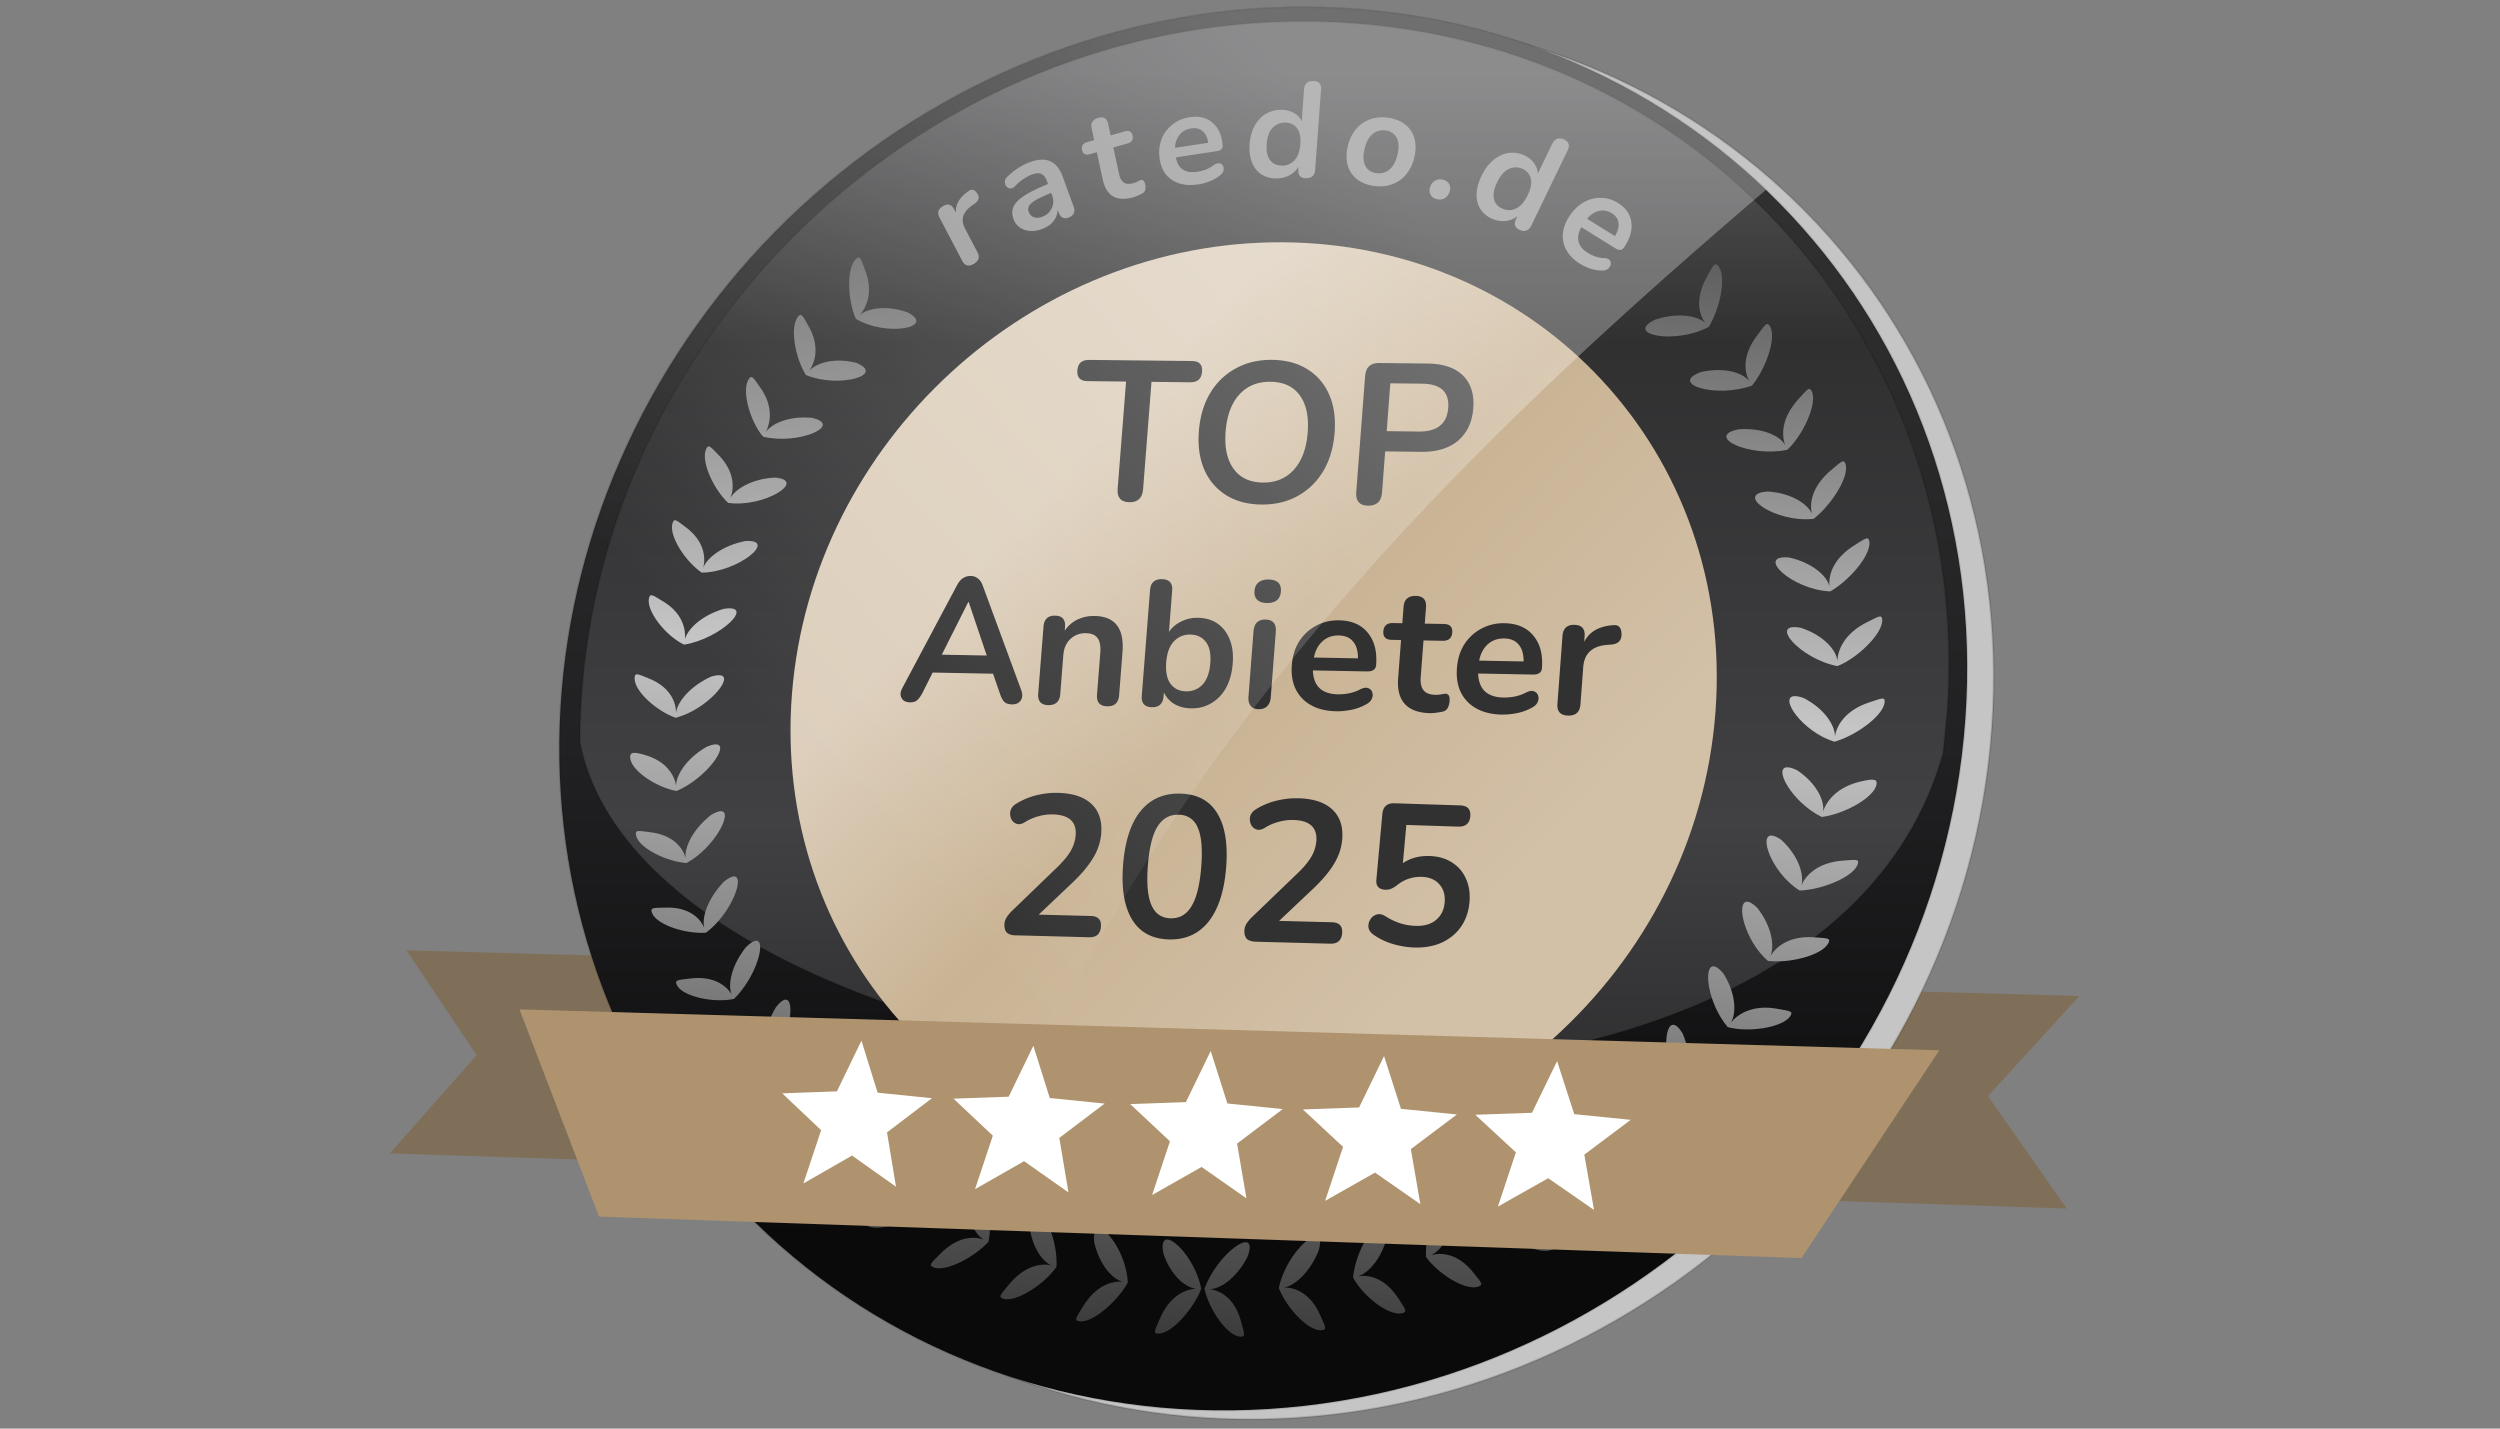<svg xmlns="http://www.w3.org/2000/svg" width="793.701" height="453.543" viewBox="0 0 210 120" xmlns:v="https://vecta.io/nano"><rect x="0" y="0" width="210" height="120" fill="#808080" stroke="none"/><defs><linearGradient ><stop offset="0" stop-color="#131313"/><stop offset="1" stop-color="#3a3a3a"/></linearGradient><linearGradient y2="121.221" x2="-321.793" y1="53.877" x1="-321.793" id="B" href="#J"><stop offset="0" stop-color="#333"/><stop offset=".565" stop-color="#212022"/><stop offset="1" stop-color="#0b0a0b"/></linearGradient><linearGradient y2="113.335" x2="-322.866" y1="51.35" x1="-322.866" id="C" href="#J"><stop offset="0" stop-color="#5c5c5e"/><stop offset=".26" stop-color="#303031"/><stop offset=".719" stop-color="#414144"/><stop offset="1" stop-color="#2c2c2d"/></linearGradient><linearGradient y2="98.58" x2="-318.816" y1="73.698" x1="-337.639" id="D" href="#J"><stop offset="0" stop-color="#fff"/></linearGradient><linearGradient y2="102.198" x2="-192.995" y1="77.51" x1="-219.377" id="E" href="#J"><stop offset="0" stop-color="#ddcfbc"/><stop offset=".444" stop-color="#c9b394"/><stop offset="1" stop-color="#d2c0a7"/></linearGradient><linearGradient y2="60.225" x2="-203.048" y1="127.326" x1="-208.31" id="F" href="#J"><stop offset="0" stop-color="#393939"/><stop offset=".592" stop-color="#c5c5c5"/><stop offset="1" stop-color="#5d5d5d"/></linearGradient><linearGradient id="G" x1="-1252.051" y1="270.449" x2="-1239.895" y2="276.552" href="#J"><stop offset="0" stop-color="#515151"/><stop offset="1" stop-color="#3a3a3a"/></linearGradient><linearGradient id="H" x1="-194.465" y1="61.826" x2="-230.581" y2="94.645" href="#J"><stop offset="0" stop-color="#fff" stop-opacity=".294"/><stop offset="1" stop-color="#fff" stop-opacity="0"/></linearGradient><path id="I" d="M-161.997 90.315c-1.677 23.566-22.384 42.027-45.781 41.11-11.061-.433-21.212-5.245-28.255-13.32-6.978-8.001-10.363-18.586-9.462-29.458.899-10.839 5.991-21.16 14.191-28.748 8.239-7.625 18.998-11.918 29.963-11.906 23.191.024 41.011 18.911 39.344 42.322"/><linearGradient id="J" gradientUnits="userSpaceOnUse"/></defs><g transform="matrix(1.412 0 0 1.412 396.055 -66.404)"><path d="M-256.316 103.564l99.526 2.714-5.438 5.956 4.686 6.693-99.756-3.285 5.159-5.836-4.177-6.243" fill="#806f58"/><g stroke="#000"><g stroke-width=".116" stroke-linecap="round"><use href="#I" fill="#c5c5c5" stroke-opacity=".132" paint-order="normal"/><use href="#I" x="-1.578" y="-0.527" fill="url(#B)" stroke-opacity=".132" paint-order="normal"/></g><path d="M-164.657 89.449l-.237 2.368c-8.106 29.235-76.918 21.43-81.102-.655.002-1.097.048-2.206.141-3.324 1.814-21.925 20.864-39.575 42.959-39.543 22.549.032 39.863 18.399 38.239 41.153" fill="url(#C)" stroke-width=".113" stroke-linecap="round" stroke-opacity=".132" paint-order="normal"/></g><path d="M-179.77 89.407c-1.075 14.634-13.898 26.163-28.47 25.711-14.381-.447-24.976-12.422-23.847-26.709 1.125-14.23 13.485-25.655 27.789-25.578 14.492.078 25.553 11.906 24.535 26.481" fill="url(#D)" paint-order="markers fill stroke"/><path d="M-178.436 89.344c-1.127 15.388-14.62 27.503-29.938 27.005-15.107-.49-26.213-13.092-25-28.096 1.208-14.941 14.21-26.92 29.231-26.811 15.229.11 26.827 12.573 25.708 27.895" fill="url(#E)" paint-order="normal"/><path d="M-229.388 62.352c-.06-.022-.13.023-.233.136-.523.608-.43 2.436.042 3.505 1.821 1.096 4.785.515 3.097-.375-1.306-.473-2.416-.232-2.865.149.396-.439.846-1.376.293-2.743-.159-.413-.233-.637-.334-.673m50.93.404c-.111.036-.225.263-.456.682-.795 1.386-.476 2.351-.132 2.808-.408-.398-1.527-.666-2.963-.209-1.893.873 1.094 1.526 3.169.443.664-1.084 1.054-2.95.603-3.581-.089-.117-.154-.164-.221-.143m-54.393 3.004c-.063-.013-.125.042-.212.167-.437.671-.105 2.433.516 3.413 1.972.812 4.766-.007 2.995-.725-1.351-.343-2.401.032-2.795.47.333-.487.666-1.454-.076-2.713-.216-.382-.322-.59-.427-.612m57.481.547c-.114.019-.259.232-.548.618-.982 1.274-.786 2.271-.514 2.777-.344-.457-1.386-.865-2.855-.544-1.963.693.826 1.595 3.023.809.81-.99 1.443-2.788 1.09-3.485-.071-.13-.129-.187-.197-.175m-60.42 3.154c-.065-.005-.122.053-.197.185-.374.705.135 2.49.892 3.361 2.082.512 4.793-.668 2.924-1.117-1.396-.142-2.429.354-2.761.84.264-.525.488-1.532-.373-2.706-.252-.357-.377-.552-.485-.563m62.925.707c-.115.009-.279.207-.603.567-1.097 1.184-1.023 2.222-.829 2.768-.272-.507-1.28-1.042-2.771-.933-2.03.411.623 1.69 2.898 1.221.941-.873 1.766-2.695 1.483-3.428-.058-.137-.109-.2-.178-.195m-65.47 3.417c-.065.002-.115.071-.171.211-.275.745.49 2.362 1.33 3.15 2.132.304 4.726-1.335 2.797-1.504-1.414.064-2.374.701-2.661 1.214.215-.545.292-1.562-.733-2.588-.302-.313-.454-.487-.563-.482m67.502.889c-.115-.006-.304.167-.675.481-1.251 1.025-1.333 2.072-1.193 2.639-.221-.536-1.131-1.218-2.612-1.325-2.055.117.409 1.874 2.71 1.627 1.018-.783 2.089-2.425 1.918-3.199-.037-.146-.079-.217-.147-.222m-69.526 3.503c-.065.012-.104.086-.14.231-.168.77.801 2.237 1.754 2.885 2.173-.017 4.552-1.996 2.601-1.879-1.403.27-2.294 1.028-2.507 1.574.136-.566.092-1.567-1.078-2.421-.346-.262-.523-.411-.631-.39m70.968 1.08c-.111-.025-.324.122-.734.381-1.38.841-1.588 1.869-1.535 2.456-.138-.568-.959-1.377-2.399-1.701-2.036-.184.153 1.924 2.45 2.017 1.116-.632 2.385-2.11 2.331-2.91-.015-.151-.046-.228-.113-.243m-72.313 3.386c-.115-.024-.163.046-.192.242-.094.779 1.055 2.202 2.101 2.693 2.168-.345 4.299-2.439 2.358-2.129-1.379.407-2.174 1.249-2.307 1.815.051-.575-.11-1.569-1.364-2.299-.298-.18-.48-.298-.595-.322m73.021 1.263c-.127.021-.34.136-.687.311-1.452.705-1.786 1.722-1.822 2.315-.049-.588-.757-1.484-2.152-1.953-1.999-.389-.086 1.839 2.155 2.276 1.191-.464 2.645-1.886 2.671-2.693.001-.204-.039-.278-.166-.257m-68.98 3.494c-.126-.012-.305.016-.542.089-1.317.607-1.993 1.554-2.07 2.128-.003-.574-.307-1.521-1.667-2.046-.647-.263-.798-.353-.799.041.02.778 1.35 1.94 2.447 2.32 1.87-.491 3.517-2.451 2.631-2.533m63.922 1.244c-.949.048.476 2.128 2.379 2.712 1.227-.343 2.83-1.484 2.978-2.285.063-.407-.113-.32-.845-.075-1.532.484-2.007 1.445-2.103 2.036.011-.594-.554-1.595-1.852-2.273-.238-.086-.422-.121-.557-.114m-64.188 2.87c-.129.002-.306.05-.535.148-1.26.735-1.815 1.739-1.808 2.313-.087-.563-.515-1.47-1.929-1.852-.675-.195-.85-.129-.792.258.135.76 1.597 1.7 2.749 1.906 1.797-.765 3.22-2.801 2.317-2.773m63.806 1.364c-.949-.069.225 2.085 2.004 2.954 1.255-.157 2.965-1.056 3.232-1.833.124-.396-.054-.471-.804-.302-1.566.328-2.166 1.241-2.35 1.816.1-.59-.326-1.647-1.541-2.459-.227-.111-.406-.166-.542-.175m-63.562 2.616c-.128.021-.298.091-.513.221-1.152.911-1.575 1.983-1.512 2.552-.142-.549-.686-1.375-2.155-1.537-.702-.089-.873-.139-.779.239.209.739 1.816 1.514 2.99 1.604 1.727-.936 2.865-3.223 1.969-3.08m62.664 1.454c-.922-.19-.091 2.21 1.584 3.258 1.259-.032 3.091-.746 3.433-1.497.162-.384-.028-.342-.79-.285-1.586.094-2.295.914-2.533 1.471.158-.581-.118-1.703-1.189-2.695-.206-.145-.373-.225-.505-.252m-61.768 2.422c-.136-.021-.346.071-.64.311-1.021 1.066-1.315 2.192-1.171 2.742-.221-.519-.857-1.259-2.348-1.199-.715.016-.893-.007-.744.35.315.695 2.006 1.227 3.193 1.143 1.478-1.092 2.298-3.26 1.711-3.347m60.202 1.505c-.632.059-.118 2.321 1.265 3.519 1.24.153 3.117-.299 3.564-.997.216-.359.024-.345-.733-.4-1.57-.142-2.361.583-2.678 1.102.241-.556.112-1.726-.794-2.872-.271-.262-.478-.366-.624-.352m-1.967 3.84c-.629-.03-.342 2.218.839 3.616 1.193.336 3.179.05 3.69-.604.249-.338.057-.343-.686-.474-1.539-.297-2.424.336-2.811.807.318-.518.332-1.685-.451-2.921-.243-.289-.437-.417-.582-.424m-56.947-1.522c-.138-.001-.34.113-.612.381-.921 1.158-1.079 2.289-.857 2.808-.295-.477-1.035-1.138-2.526-.932-.716.087-.896.082-.712.421.383.659 2.206 1.043 3.38.784 1.322-1.293 1.926-3.46 1.327-3.462m1.72 3.508c-.14.016-.326.155-.56.458-.755 1.275-.758 2.415-.484 2.908-.342-.445-1.169-.986-2.63-.563-.703.191-.885.213-.652.52.477.591 2.298.673 3.452.3 1.202-1.412 1.482-3.688.875-3.623m52.867 1.498c-.623-.102-.694 2.235.337 3.749 1.148.453 3.072.484 3.669-.091.294-.3.106-.333-.603-.572-1.467-.523-2.42-.021-2.849.412.365-.486.546-1.65-.041-2.997-.196-.323-.37-.477-.513-.501m-50.716 1.739c-.137.034-.303.199-.493.532-.571 1.367-.431 2.509-.086 2.953-.406-.386-1.289-.815-2.69-.181-.676.293-.854.341-.577.609.562.511 2.374.339 3.473-.201.998-1.569.964-3.861.373-3.712m47.959 1.43c-.591-.188-.992 2.141-.204 3.8 1.059.621 2.922.916 3.592.432.332-.255.154-.316-.507-.659-1.361-.737-2.35-.357-2.834.01.43-.43.758-1.583.381-3.01-.145-.351-.291-.528-.427-.572m-45.172 1.538c-.158-.04-.353.13-.564.596-.44 1.413-.171 2.514.239 2.899-.462-.319-1.41-.64-2.753.13-.65.359-.825.424-.521.662.614.451 2.494.099 3.514-.599.709-1.564.56-3.569.085-3.688m41.81 1.302c-.51.09-.982 2.112-.496 3.744.944.777 2.837 1.264 3.547.847.354-.221.183-.3-.435-.709-1.272-.872-2.305-.61-2.834-.317.485-.363.938-1.462.706-2.925-.144-.486-.318-.671-.488-.641m-38.854 1.214c-.169-.022-.344.171-.487.661-.234 1.457.193 2.503.642 2.844-.495-.27-1.484-.445-2.715.514-.598.451-.762.542-.424.73.68.351 2.441-.285 3.398-1.078.56-1.623.095-3.608-.413-3.672m35.409 1.142c-.533.031-1.324 2.006-1.004 3.683.858.869 2.57 1.636 3.327 1.329.379-.167.223-.271-.322-.77-1.117-1.057-2.162-.948-2.713-.709.514-.314 1.119-1.343 1.108-2.832-.07-.505-.218-.711-.395-.701m-32.036 1.003c-.168.005-.321.22-.417.72-.093 1.469.461 2.42.959 2.689-.534-.193-1.535-.243-2.628.886-.532.533-.684.647-.319.782.731.244 2.388-.619 3.23-1.543.325-1.681-.321-3.551-.826-3.536m28.243.937c-.512-.05-1.464 1.789-1.396 3.504.712.99 2.27 1.98 3.056 1.786.396-.11.259-.236-.203-.813-.94-1.216-1.971-1.237-2.546-1.08.55-.236 1.265-1.155 1.4-2.643-.019-.511-.142-.738-.312-.754m-24.694.69c-.166.026-.286.255-.309.762.119 1.461.803 2.339 1.329 2.558-.555-.138-1.585-.038-2.572 1.19-.483.582-.623.711-.243.809.757.17 2.409-.88 3.117-1.916.082-1.704-.825-3.479-1.322-3.404m20.829.706c-.492-.11-1.685 1.609-1.867 3.323.554 1.089 2.064 2.265 2.859 2.149.402-.07.278-.21-.121-.831-.81-1.306-1.838-1.48-2.421-1.381.566-.181 1.396-1.015 1.745-2.473.056-.511-.03-.751-.194-.787m-16.914.446c-.255-.06-.416.163-.353.792.33 1.421 1.134 2.212 1.691 2.348-.575-.054-1.584.171-2.393 1.528-.399.646-.52.793-.126.833.782.055 2.22-1.212 2.83-2.31-.077-1.559-1.089-3.06-1.649-3.191m12.781.439c-.584.093-1.834 1.522-2.151 3.074.441 1.141 1.69 2.514 2.486 2.516.403-.011.303-.168.002-.843-.604-1.417-1.584-1.715-2.169-1.702.58-.097 1.512-.83 2.065-2.228.16-.625.033-.859-.233-.817m-8.758.189c-.251-.025-.382.22-.258.838.47 1.378 1.358 2.036 1.935 2.087-.582.033-1.555.374-2.167 1.833-.305.695-.406.859-.006.84.79-.061 2.042-1.496 2.491-2.669-.304-1.523-1.443-2.875-1.996-2.928m4.627.16c-.56.014-1.905 1.281-2.441 2.775.266 1.199 1.292 2.718 2.07 2.839.397.049.321-.122.124-.837-.385-1.498-1.303-1.908-1.878-1.982.582-.01 1.571-.602 2.253-1.942.219-.607.127-.86-.128-.853" fill="url(#F)"/><path d="M-249.587 107.078l84.464 2.435-8.2 12.359-71.532-2.467-4.732-12.327" fill="#ae936e"/><path d="M-227.192 117.623l-2.613-1.85-2.893 1.657 1.054-3.167-2.313-2.192 3.252-.117 1.46-3.016.962 3.094 3.232.329-2.673 2.033.534 3.228m10.261.344l-2.641-1.859-2.917 1.665 1.058-3.182-2.339-2.202 3.282-.117 1.468-3.03.976 3.109 3.263.331-2.695 2.042.545 3.244m10.588.352l-2.67-1.869-2.943 1.672 1.062-3.197-2.365-2.214 3.313-.117 1.477-3.045.991 3.125 3.295.333-2.717 2.052.556 3.26m10.348.345l-2.699-1.878-2.967 1.68 1.066-3.212-2.391-2.224 3.344-.118 1.485-3.059 1.006 3.14 3.327.335-2.739 2.061.567 3.276m10.332.344l-2.727-1.888-2.992 1.687 1.07-3.227-2.418-2.235 3.375-.118 1.494-3.073 1.021 3.155 3.359.337-2.761 2.071.578 3.291" paint-order="normal" fill="#fff"/><g transform="matrix(.742 0 0 .742 599.501 -127.976)"><path d="M-1095.43 276.12c-.68-.01-.992-.366-.937-1.068l.675-8.605-3.1-.035c-.582-.007-.851-.296-.806-.868.044-.562.357-.839.94-.833l8.249.088c.586.006.857.291.813.855-.045.574-.36.858-.946.852l-3.111-.035-.673 8.611c-.055.702-.423 1.049-1.103 1.039" fill="url(#G)"/><path d="M-1084.873 276.305c-1.091-.016-2.03-.27-2.815-.762a4.49 4.49 0 0 1-1.733-2.041c-.38-.88-.524-1.905-.433-3.076.092-1.181.395-2.2.91-3.057a5.3 5.3 0 0 1 2.043-1.974c.848-.47 1.823-.7 2.924-.688s2.041.262 2.819.75c.778.478 1.36 1.152 1.744 2.022s.532 1.893.442 3.068c-.091 1.186-.396 2.214-.914 3.085-.517.86-1.202 1.524-2.054 1.993s-1.829.696-2.932.68m.136-1.761c1.038.014 1.875-.332 2.508-1.04s1-1.697 1.097-2.968c.099-1.281-.115-2.277-.639-2.988-.514-.71-1.295-1.071-2.343-1.083-1.037-.012-1.871.331-2.502 1.027s-.996 1.683-1.095 2.961c-.098 1.268.113 2.263.634 2.985s1.301 1.091 2.339 1.105" fill="url(#G)"/><path d="M-1076.286 276.398c-.689-.01-1.006-.368-.952-1.075l.713-9.334c.053-.694.429-1.038 1.128-1.03l3.893.042c1.251.013 2.194.334 2.828.963s.909 1.501.825 2.615-.491 1.985-1.22 2.608c-.728.613-1.718.911-2.97.895l-2.878-.038-.252 3.308c-.054.707-.426 1.055-1.115 1.045m1.49-5.975l2.554.032c1.489.019 2.283-.615 2.38-1.901.096-1.275-.6-1.92-2.089-1.937l-2.553-.029-.292 3.834" fill="url(#G)"/></g><g fill="#313131"><path d="M-210.957 102.914c-.994-.026-1.724-.421-2.189-1.185-.465-.771-.642-1.853-.534-3.247.11-1.409.455-2.474 1.036-3.194s1.367-1.07 2.361-1.047c1.002.022 1.734.406 2.194 1.152.469.746.65 1.822.541 3.227s-.455 2.482-1.04 3.228c-.584.737-1.374 1.093-2.369 1.067m.098-1.257c.541.014.959-.227 1.252-.724.302-.496.494-1.28.577-2.349s.011-1.846-.214-2.331a1.18 1.18 0 0 0-1.137-.757c-.532-.012-.949.222-1.249.701-.299.472-.49 1.241-.574 2.309s-.013 1.857.21 2.366.601.771 1.134.785m-9.207 1.016c-.252-.007-.433-.067-.543-.182-.101-.122-.143-.294-.125-.517.011-.135.057-.265.138-.391a2.29 2.29 0 0 1 .34-.397l2.581-2.492c.394-.373.682-.712.864-1.019a2.22 2.22 0 0 0 .312-.948c.064-.811-.391-1.227-1.362-1.25a2.89 2.89 0 0 0-.814.1 2.97 2.97 0 0 0-.846.362c-.183.115-.347.147-.493.096a.54.54 0 0 1-.32-.294c-.067-.153-.082-.312-.045-.478.045-.166.158-.306.341-.421a4.17 4.17 0 0 1 1.176-.498c.435-.109.866-.159 1.292-.15.893.02 1.56.238 2.003.654.451.416.647 1.003.588 1.758a3.27 3.27 0 0 1-.483 1.459c-.274.464-.69.96-1.246 1.488l-1.99 1.886 3.096.08c.436.011.637.224.605.638-.034.43-.268.64-.704.628l-4.364-.115m14.284.38c-.256-.007-.439-.068-.55-.183-.103-.123-.145-.296-.128-.52.01-.136.057-.267.138-.393a2.3 2.3 0 0 1 .343-.4l2.609-2.508c.398-.375.689-.717.873-1.025a2.22 2.22 0 0 0 .314-.955c.062-.816-.399-1.236-1.383-1.258a2.94 2.94 0 0 0-.825.101 3.01 3.01 0 0 0-.857.364c-.185.116-.351.148-.499.096s-.256-.15-.325-.296c-.068-.154-.084-.314-.047-.481.045-.167.16-.308.345-.424a4.21 4.21 0 0 1 1.191-.501 4.96 4.96 0 0 1 1.309-.151c.904.02 1.581.24 2.031.659.458.419.658 1.009.6 1.77-.039.513-.201 1.002-.486 1.469-.277.467-.696.966-1.259 1.498l-2.011 1.899 3.137.081c.441.011.646.226.615.643-.033.433-.27.644-.712.632l-4.421-.117m9.419.344q-.628-.02-1.265-.208-.637-.188-1.151-.551-.268-.188-.305-.44-.024-.264.114-.474.139-.222.371-.287.245-.076.526.101.416.264.855.41.439.146.948.162.747.024 1.196-.344.463-.379.522-1.034.061-.667-.306-1.085-.365-.43-1.065-.453-.379-.012-.747.107-.366.108-.738.406-.115.092-.29.182-.174.078-.363.072-.605-.02-.552-.603l.354-3.895q.061-.667.725-.646l3.9.126q.664.021.607.653-.057.631-.721.61l-3.082-.1-.207 2.275q.672-.456 1.585-.427.794.026 1.344.39.562.353.827.971.278.606.205 1.404-.075.822-.5 1.441-.424.607-1.144.943-.707.324-1.644.293zm-30-14.584c-.243-.005-.41-.092-.5-.263s-.071-.373.059-.609l3.241-6.092c.107-.201.226-.343.358-.425a.81.81 0 0 1 .46-.129c.16.003.299.051.417.144.126.086.226.232.3.436l2.284 6.205c.092.248.083.455-.028.622-.111.16-.285.237-.522.232-.195-.004-.345-.053-.45-.146-.097-.1-.179-.25-.248-.448l-.426-1.231-3.592-.069-.608 1.209c-.107.201-.212.347-.317.436s-.247.132-.428.128m3.473-5.974l-1.577 3.138 2.673.05-1.075-3.188h-.021m4.756 6.139c-.434-.009-.633-.238-.597-.688l.314-3.983c.035-.442.266-.66.692-.652s.623.233.588.675l-.017.221a1.92 1.92 0 0 1 .756-.662 2.26 2.26 0 0 1 1.027-.214c1.213.021 1.765.739 1.654 2.154l-.2 2.556c-.035.451-.271.672-.706.663-.442-.009-.645-.239-.61-.689l.195-2.491c.031-.401-.023-.694-.163-.88-.133-.186-.357-.281-.672-.287a1.28 1.28 0 0 0-.953.352c-.243.235-.38.552-.411.953l-.182 2.309c-.035.45-.274.671-.714.662"/><path d="M-209.643 89.168c-.381-.008-.713-.096-.996-.264a1.53 1.53 0 0 1-.613-.69l-.017.222c-.035.451-.267.673-.697.664-.436-.009-.637-.239-.601-.69l.49-6.274c.035-.443.27-.661.705-.654.443.007.647.233.613.676l-.192 2.461c.175-.258.413-.462.714-.612a2.12 2.12 0 0 1 1.012-.226c.458.008.848.124 1.17.349s.562.54.722.946c.16.399.219.877.175 1.435-.043.551-.175 1.029-.397 1.435a2.36 2.36 0 0 1-.877.916 2.23 2.23 0 0 1-1.211.305m-.292-1.013a1.26 1.26 0 0 0 .985-.405c.262-.285.415-.706.458-1.263.044-.564-.044-.986-.262-1.266-.218-.286-.524-.433-.919-.44a1.26 1.26 0 0 0-.984.406c-.261.27-.413.687-.457 1.251-.043.557.043.982.26 1.276.217.287.523.434.918.442m4.804-5.254c-.247-.004-.437-.068-.569-.19-.124-.129-.178-.303-.161-.522.017-.226.098-.397.241-.515.151-.118.35-.174.597-.17.523.009.767.246.731.712s-.316.695-.839.686m-.487 6.317c-.212-.004-.37-.071-.473-.201s-.146-.307-.129-.534l.3-3.889c.037-.48.275-.716.713-.709.446.008.65.252.613.732l-.3 3.891c-.017.226-.088.402-.211.527s-.294.185-.514.181m4.625.125c-.59-.012-1.089-.132-1.498-.36a2.19 2.19 0 0 1-.918-.954c-.196-.408-.273-.887-.23-1.439.041-.537.187-1.006.438-1.405.258-.399.59-.708.998-.927.415-.226.875-.335 1.379-.326.739.013 1.304.257 1.695.732.398.475.567 1.117.505 1.925-.02.262-.201.39-.542.384l-3.219-.061c.028.929.525 1.403 1.491 1.422.185.004.393-.014.623-.052a2.51 2.51 0 0 0 .68-.232c.193-.103.352-.132.477-.087.125.038.209.114.25.229a.5.5 0 0 1-.008.383c-.046.134-.154.249-.326.345a3.04 3.04 0 0 1-.891.334c-.325.064-.627.094-.904.088m.153-4.508c-.391-.007-.716.108-.975.344s-.43.559-.511.968l2.621.049c.005-.433-.091-.764-.287-.995-.188-.237-.471-.359-.847-.366m5.446 4.622c-1.385-.028-2.025-.723-1.921-2.086l.172-2.266-.556-.01c-.356-.007-.521-.176-.496-.509s.216-.496.572-.49l.556.01.073-.967c.034-.446.275-.666.724-.658.442.007.646.235.612.681l-.073.968 1.135.02c.357.007.523.176.498.51s-.216.497-.574.491l-1.135-.021-.166 2.193c-.026.341.03.598.167.771s.373.263.709.27a1.44 1.44 0 0 0 .324-.026l.25-.038c.086-.005.156.024.208.089.053.058.072.179.058.364a.98.98 0 0 1-.104.382c-.051.106-.139.179-.264.219a2.55 2.55 0 0 1-.37.067c-.152.025-.285.037-.4.035m4.251.086c-.595-.012-1.099-.133-1.512-.362a2.21 2.21 0 0 1-.928-.958c-.198-.41-.277-.891-.235-1.446.041-.54.187-1.01.439-1.411.259-.401.594-.711 1.005-.931a2.76 2.76 0 0 1 1.39-.328c.745.013 1.316.258 1.711.735.403.478.574 1.122.513 1.934-.02.263-.202.392-.547.385l-3.247-.062c.03.933.532 1.41 1.507 1.429a3.49 3.49 0 0 0 .629-.052 2.55 2.55 0 0 0 .686-.233c.195-.103.355-.132.481-.087.127.038.211.115.253.23a.5.5 0 0 1-.007.385c-.046.135-.155.25-.328.347a3.07 3.07 0 0 1-.899.335 4.31 4.31 0 0 1-.912.089m.146-4.528c-.394-.007-.722.108-.983.345s-.433.561-.514.973l2.644.049c.004-.435-.093-.768-.291-.999-.19-.238-.475-.361-.855-.368m3.798 4.587c-.46-.009-.674-.242-.64-.698l.301-4.039c.033-.449.269-.669.708-.661s.642.236.608.685l-.025.331c.305-.608.884-.94 1.74-.996.313-.03.473.148.48.533.008.379-.195.586-.609.621l-.239.017c-.892.069-1.368.51-1.429 1.323l-.165 2.214c-.034.457-.278.68-.731.671"/></g><path d="M-222.562 62.727c-.303.175-.532.116-.685-.176l-1.355-2.581c-.15-.286-.081-.513.207-.679s.508-.107.659.18l.111.211c-.035-.489.215-.918.75-1.286.192-.14.364-.095.517.137s.098.433-.158.616l-.149.104c-.554.391-.695.845-.422 1.364l.743 1.414c.153.292.081.524-.218.695m4.156-2.111c-.266.113-.523.165-.769.156a1.29 1.29 0 0 1-.638-.202 1.01 1.01 0 0 1-.383-.504c-.095-.263-.1-.5-.014-.71s.272-.424.563-.626.703-.416 1.236-.642l.264-.112-.056-.153c-.089-.243-.208-.395-.357-.456s-.355-.035-.616.076c-.146.062-.298.146-.456.252a2.98 2.98 0 0 0-.463.399c-.101.105-.199.154-.293.149a.34.34 0 0 1-.237-.127.46.46 0 0 1-.086-.284c.007-.109.06-.211.159-.303a4 4 0 0 1 .591-.478c.202-.13.39-.233.566-.307.537-.228.981-.276 1.33-.143s.614.445.799.951l.639 1.755c.114.312.024.53-.267.653s-.502.032-.616-.28l-.059-.161a1.18 1.18 0 0 1-.234.648c-.145.191-.346.34-.603.449m-.032-.712a.94.94 0 0 0 .52-.507c.106-.236.112-.481.02-.734l-.059-.161-.256.109c-.472.2-.788.376-.947.528-.156.145-.2.31-.133.495a.5.5 0 0 0 .317.321c.153.053.332.037.538-.05m5.394-1.146c-1.015.287-1.63-.06-1.843-1.042l-.355-1.633-.407.116c-.261.074-.418-.009-.47-.249s.052-.397.313-.471l.407-.116-.151-.697c-.07-.322.06-.529.389-.623s.521.022.591.344l.152.697.831-.237c.262-.074.419.008.471.249s-.052.398-.314.472l-.832.236.344 1.579c.053.245.148.414.285.506s.328.103.574.033a1.16 1.16 0 0 0 .231-.09 1.63 1.63 0 0 1 .174-.082.18.18 0 0 1 .171.017c.051.029.091.11.12.243a.7.7 0 0 1 .005.292c-.015.086-.063.157-.146.212a1.98 1.98 0 0 1-.255.129c-.106.052-.2.089-.284.113m3.836-.759c-.444.067-.834.044-1.168-.071a1.63 1.63 0 0 1-.803-.582c-.196-.274-.31-.617-.344-1.028a2.24 2.24 0 0 1 .162-1.088 2.06 2.06 0 0 1 .639-.809c.285-.22.617-.358.997-.417.556-.085 1.009.021 1.359.32s.558.747.608 1.349c.016.195-.104.312-.362.352l-2.424.369c.132.679.561.963 1.289.853.139-.021.293-.061.462-.118a1.97 1.97 0 0 0 .483-.258c.133-.1.249-.142.348-.125.099.012.17.057.215.136s.063.172.04.283c-.018.104-.086.203-.204.295a2.37 2.37 0 0 1-.629.36 3.31 3.31 0 0 1-.668.181m-.421-3.331c-.294.045-.525.171-.692.378a1.28 1.28 0 0 0-.269.777l1.974-.301c-.048-.318-.159-.549-.334-.694-.17-.15-.396-.203-.68-.16m5.059 2.975a1.59 1.59 0 0 1-.893-.25c-.246-.166-.43-.402-.552-.706-.122-.31-.168-.673-.137-1.09s.13-.782.297-1.081.386-.539.656-.705a1.77 1.77 0 0 1 .929-.248c.28 0 .528.062.745.184s.375.286.473.489l.138-1.884c.025-.337.204-.505.538-.505s.497.168.472.505l-.349 4.766c-.025.343-.205.514-.539.513s-.488-.172-.463-.515l.012-.169c-.129.214-.311.385-.546.513-.235.123-.495.184-.78.183m.339-.762c.301.001.551-.106.75-.32.199-.219.314-.54.345-.962.032-.428-.037-.746-.205-.955-.167-.214-.402-.321-.703-.321a.98.98 0 0 0-.749.32c-.198.208-.313.526-.344.953-.031.422.037.743.203.962.167.214.401.321.702.322m5.428 1.201c-.401-.064-.731-.202-.988-.413a1.59 1.59 0 0 1-.527-.808c-.092-.333-.091-.706.004-1.118s.26-.757.493-1.032a1.94 1.94 0 0 1 .85-.589c.333-.117.701-.144 1.102-.081s.731.2.99.411a1.58 1.58 0 0 1 .529.808c.095.328.094.699-.002 1.112a2.46 2.46 0 0 1-.496 1.042 1.94 1.94 0 0 1-.852.589 2.23 2.23 0 0 1-1.103.079m.174-.755c.296.047.558-.021.787-.204.23-.189.393-.492.49-.911s.081-.753-.051-.988a.83.83 0 0 0-.64-.431.96.96 0 0 0-.786.205c-.227.178-.39.479-.488.902-.097.418-.08.75.049.995s.344.384.639.431m3.597 1.549a.55.55 0 0 1-.366-.282c-.065-.137-.067-.292-.007-.462s.156-.286.295-.361a.62.62 0 0 1 .48-.045c.18.05.299.143.359.279.066.132.071.281.013.447s-.16.296-.301.376-.293.097-.473.047m3.335 1.181a1.53 1.53 0 0 1-.718-.577c-.16-.252-.238-.548-.233-.886s.105-.71.292-1.098.418-.702.685-.926.559-.372.868-.429a1.67 1.67 0 0 1 .943.112 1.43 1.43 0 0 1 .609.458c.151.2.232.416.244.648l.849-1.758c.152-.314.38-.408.685-.283s.389.349.237.663l-2.146 4.445c-.154.319-.383.415-.688.289s-.379-.35-.225-.669l.076-.157a1.39 1.39 0 0 1-.695.286 1.56 1.56 0 0 1-.782-.119m.6-.603c.275.114.543.106.806-.024s.493-.399.684-.793c.193-.399.252-.73.179-.994a.84.84 0 0 0-.518-.574.93.93 0 0 0-.806.025c-.26.125-.487.387-.679.786s-.251.727-.183 1 .243.46.517.574m4.61 3.277c-.373-.232-.646-.504-.818-.815a1.71 1.71 0 0 1-.212-.999c.035-.352.175-.709.42-1.069.239-.351.517-.615.836-.792a1.99 1.99 0 0 1 1.006-.253c.356.004.693.104 1.013.303.469.29.734.672.797 1.145s-.079.977-.438 1.505c-.116.171-.283.189-.499.055l-2.039-1.266c-.349.644-.218 1.156.394 1.536a2.43 2.43 0 0 0 .42.202 1.79 1.79 0 0 0 .527.101c.164.003.278.044.34.122a.29.29 0 0 1 .07.251c-.019.094-.066.182-.156.258a.5.5 0 0 1-.345.111c-.227.004-.461-.034-.703-.111a2.98 2.98 0 0 1-.614-.283m1.879-3.014c-.248-.154-.501-.199-.761-.137s-.497.218-.71.466l1.661 1.031c.174-.293.244-.556.209-.787-.027-.234-.159-.424-.398-.572" fill="#989898"/><path d="M-225.329 126.942a38.55 38.55 0 0 1-12.282-9.364c-6.978-8.001-10.363-18.586-9.462-29.458.899-10.839 5.991-21.16 14.191-28.748 8.239-7.625 18.998-11.918 29.963-11.906 10.801.011 20.436 4.114 27.481 10.86-21.106 18.002-40.674 37.677-49.891 68.616z" fill="url(#H)" paint-order="normal"/></g></svg>